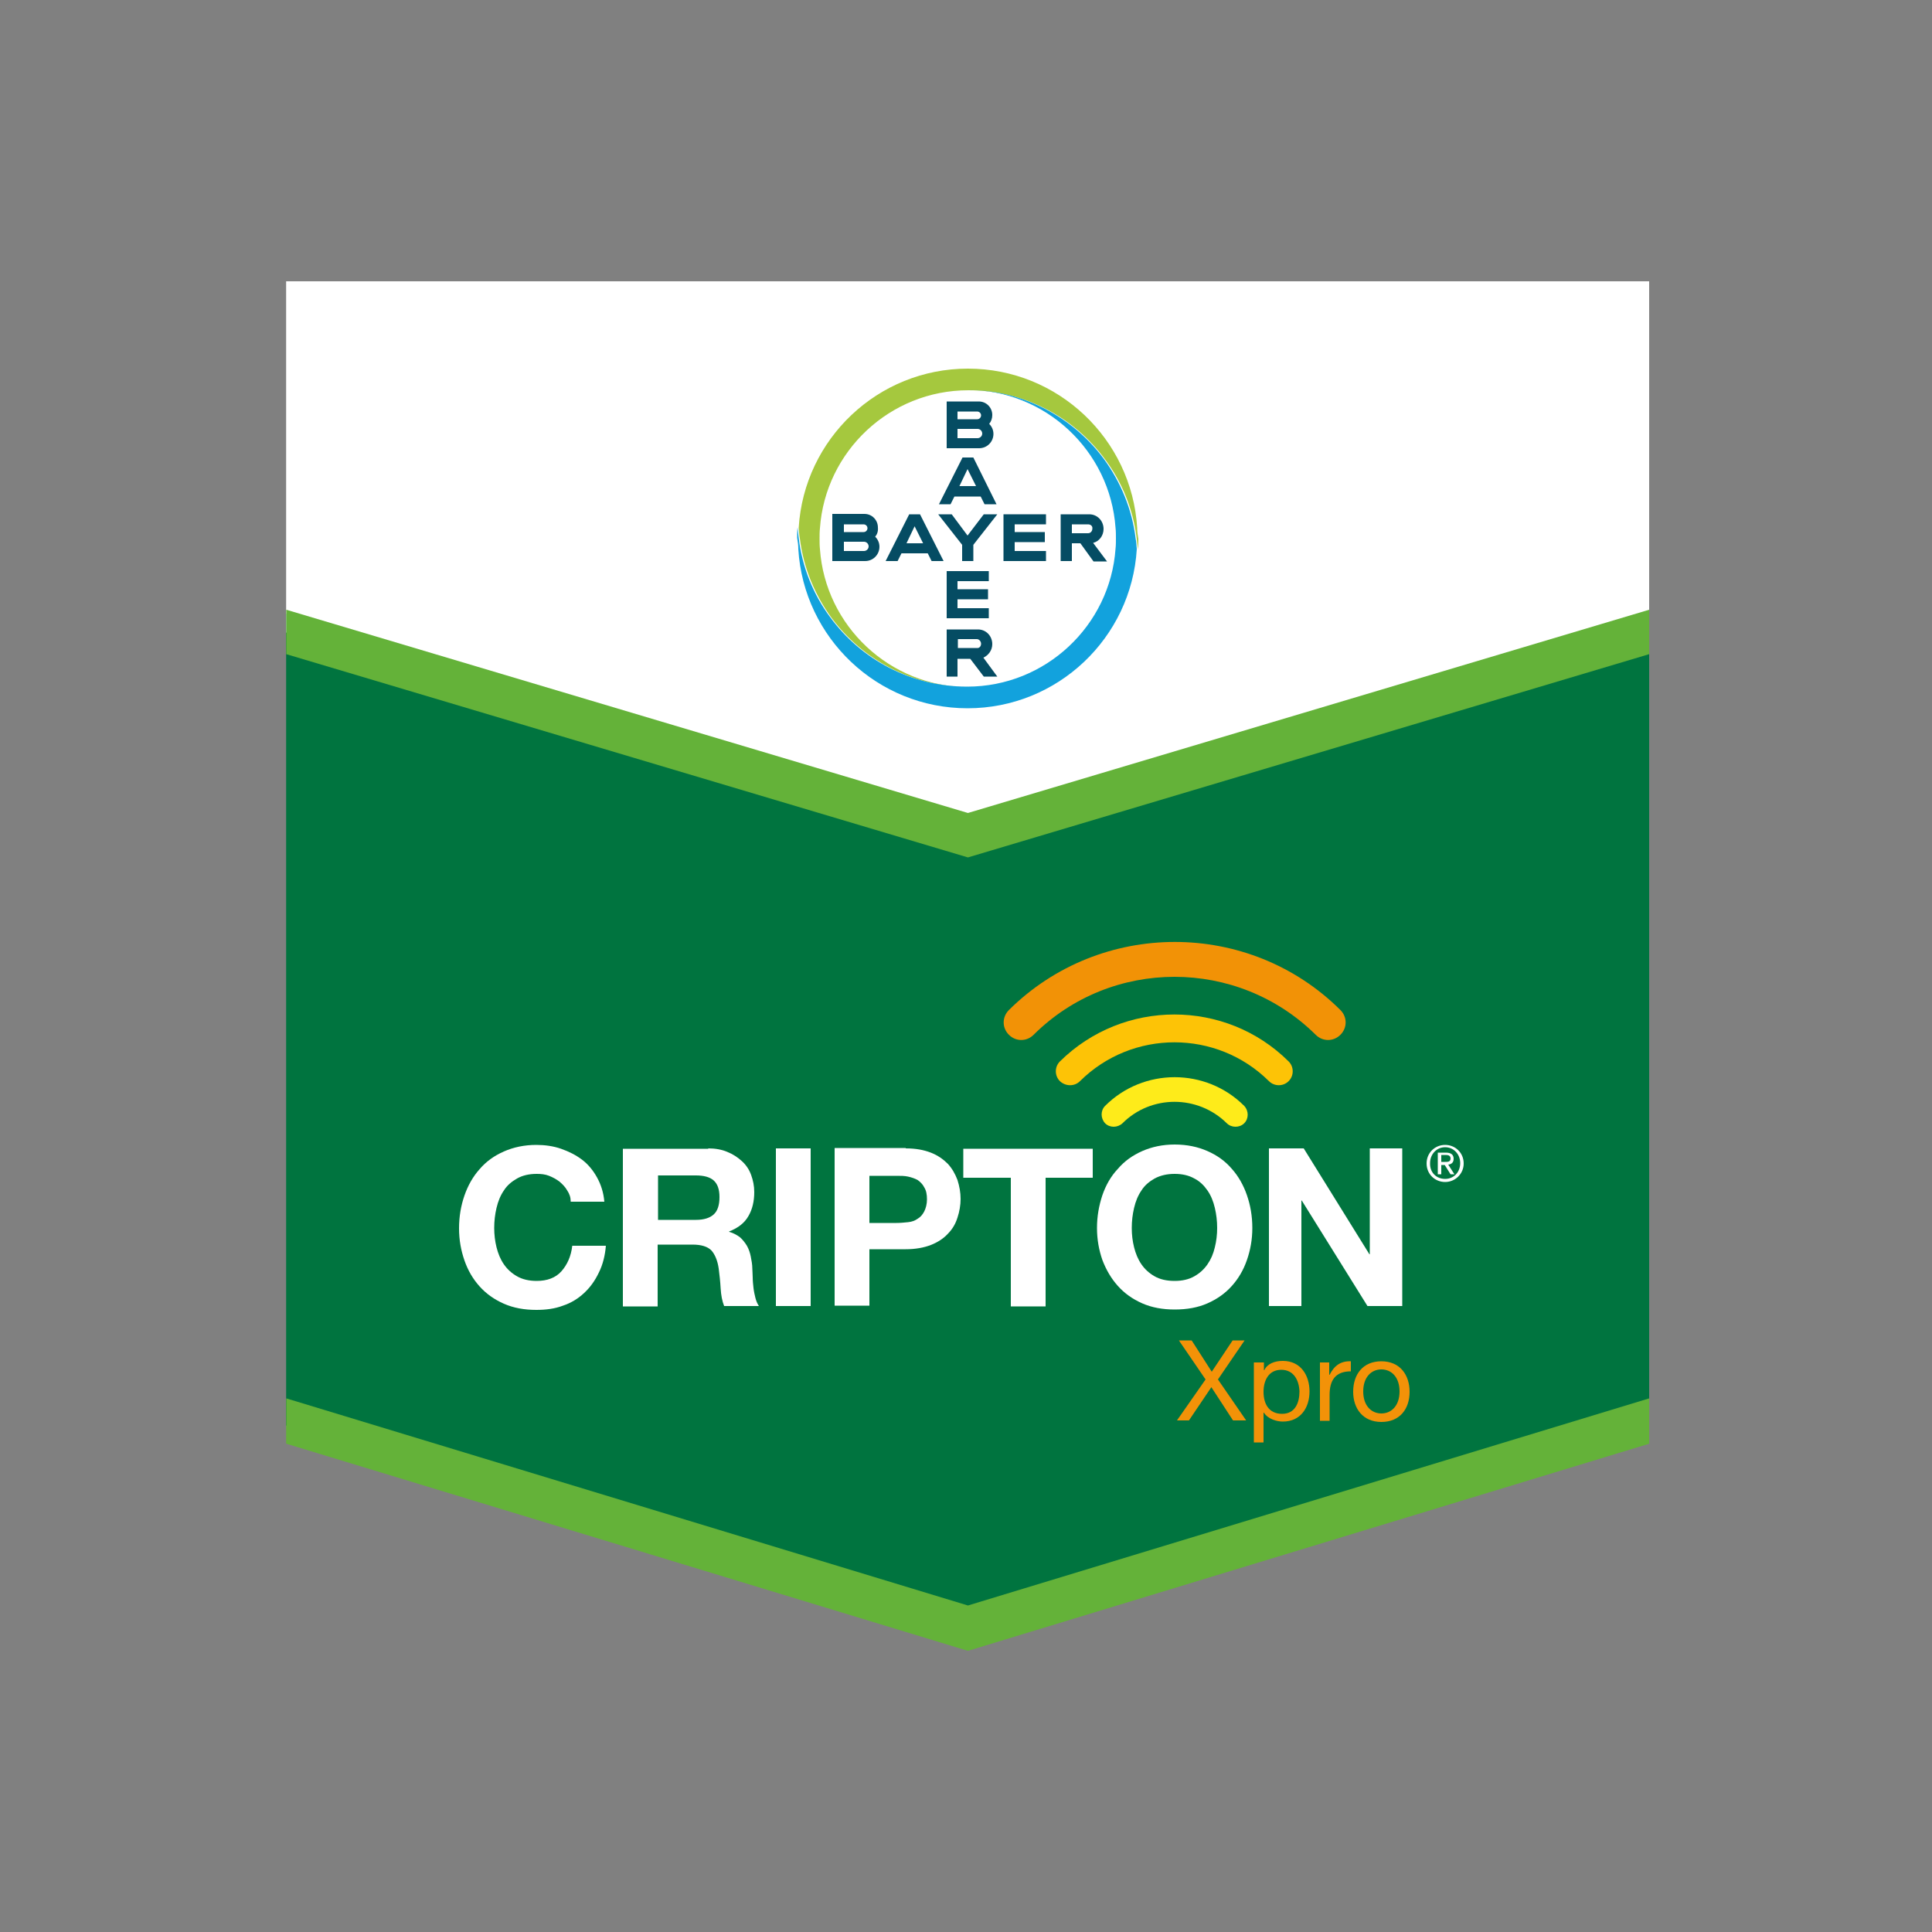 <?xml version="1.0" encoding="utf-8"?>
<!-- Generator: Adobe Illustrator 25.2.3, SVG Export Plug-In . SVG Version: 6.00 Build 0)  -->
<svg version="1.1" xmlns="http://www.w3.org/2000/svg" xmlns:xlink="http://www.w3.org/1999/xlink" x="0px" y="0px"
	 viewBox="0 0 500 500" style="enable-background:new 0 0 500 500;" xml:space="preserve">
<rect x="0" y="0" width="500" height="500" fill="#808080" stroke="none"/>
<style type="text/css">
	.st0{display:none;}
	.st1{display:inline;}
	.st2{fill:#274590;}
	.st3{fill:#B32D81;}
	.st4{fill:#FFE910;}
	.st5{fill:#FFFFFF;}
	.st6{fill:#FEEB1A;}
	.st7{fill:#FDC306;}
	.st8{fill:#F29206;}
	.st9{fill:#F39208;}
	.st10{fill:#00743F;}
	.st11{fill:#64B239;}
	.st12{fill:#054C63;}
	.st13{fill:#A5C83E;}
	.st14{fill:#12A2DD;}
</style>
<g id="Cripton" class="st0">
	<g class="st1">
		<rect x="62.2" y="236.4" class="st2" width="375.5" height="86.9"/>
		<path class="st3" d="M339.9,316.2l21.2-27c0,0,18,10.3,21.2,12.2c1.9-2.4,9.7-12.3,11.5-14.7c-3.1-1.8-21.2-12.2-21.2-12.2
			l17.1-21.3c0,0,18.1,10.5,21.1,12.3c2-2.5,16.3-20.4,20.2-25.2h-91.1V316.2z"/>
		<path class="st4" d="M412,270.9c0,0-18-10.5-21.2-12.3c-1.9,2.4-10.1,12.6-12,15c3.1,1.8,21.1,12.2,21.1,12.2l-16.5,21.1
			c0,0-18.1-10.4-21.2-12.2c-2,2.5-15.8,20.1-19.5,24.8H434v-75.9L412,270.9z"/>
		<path class="st5" d="M326.9,253.1c2.5,0,4.7,2.1,4.7,5c0,2.9-2.1,5-4.7,5c-2.6,0-4.7-2.2-4.7-5
			C322.2,255.2,324.4,253.1,326.9,253.1z M326.9,262.3c2.2,0,3.9-1.8,3.9-4.3c0-2.4-1.7-4.3-3.9-4.3c-2.2,0-3.9,1.9-3.9,4.3
			C323.1,260.5,324.7,262.3,326.9,262.3z M325.1,255.1h2.1c1.3,0,1.9,0.5,1.9,1.7c0,1.1-0.6,1.5-1.4,1.5l1.5,2.6h-0.9l-1.5-2.5h-0.9
			v2.5h-0.8V255.1z M325.9,257.7h0.9c0.8,0,1.5,0,1.5-0.9c0-0.8-0.6-0.9-1.2-0.9h-1.1V257.7z"/>
		<g>
			<path class="st5" d="M110.9,273.9c-0.5-3.8-4.1-6.7-8.3-6.7c-7.5,0-10.3,6.4-10.3,13c0,6.3,2.8,12.7,10.3,12.7
				c5.1,0,8-3.5,8.6-8.5h8.1c-0.8,9.5-7.4,15.5-16.7,15.5c-11.8,0-18.6-8.8-18.6-19.7c0-11.3,6.9-20,18.6-20
				c8.3,0,15.4,4.9,16.4,13.7H110.9z"/>
			<path class="st5" d="M123.4,261.2h20.5c6.8,0,11.1,4.7,11.1,10.5c0,4.4-1.8,7.8-6,9.5v0.1c4.1,1.1,5.3,5.1,5.5,8.9
				c0.2,2.4,0.1,6.8,1.6,9h-8.3c-1-2.4-0.9-6-1.3-9.1c-0.6-4-2.1-5.8-6.3-5.8h-8.4v14.8h-8.3V261.2z M131.8,278.3h9.2
				c3.7,0,5.7-1.6,5.7-5.4c0-3.7-2-5.3-5.7-5.3h-9.2V278.3z"/>
			<path class="st5" d="M160.2,261.2h8.4v38h-8.4V261.2z"/>
			<path class="st5" d="M174.3,261.2h17.1c9.5,0,13.2,6,13.2,12.2c0,6.2-3.7,12.2-13.2,12.2h-8.8v13.6h-8.3V261.2z M182.6,279h6.5
				c3.9,0,7.3-0.8,7.3-5.7c0-4.8-3.4-5.7-7.3-5.7h-6.5V279z"/>
			<path class="st5" d="M216.6,268.2h-11.4v-7h31.1v7h-11.3v30.9h-8.4V268.2z"/>
			<path class="st5" d="M256.1,260.3c11.8,0,18.7,8.7,18.7,20c0,11-6.9,19.7-18.7,19.7c-11.7,0-18.6-8.8-18.6-19.7
				C237.4,269,244.3,260.3,256.1,260.3z M256.1,293c7.5,0,10.3-6.4,10.3-12.7c0-6.6-2.8-13-10.3-13c-7.5,0-10.3,6.4-10.3,13
				C245.8,286.6,248.6,293,256.1,293z"/>
			<path class="st5" d="M278.9,261.2h8.3l15.9,25.5h0.1v-25.5h7.8v38h-8.4l-15.8-25.4h-0.1v25.4h-7.8V261.2z"/>
		</g>
	</g>
</g>
<g id="Cripton_Xpro" class="st0">
	<g class="st1">
		<g>
			<path class="st6" d="M317.3,221.6c12-11.9,31.4-11.9,43.4,0c2,2,5.2,2,7.2,0c2-2,2-5.2,0-7.2c-16-15.9-41.9-15.9-57.9,0
				c-2,2-2,5.2,0,7.2C312.1,223.6,315.3,223.6,317.3,221.6"/>
			<path class="st7" d="M299.7,204.1c21.7-21.6,57-21.6,78.7,0c2.3,2.3,6,2.3,8.2,0c2.3-2.3,2.3-5.9,0-8.2
				c-26.3-26.1-68.9-26.1-95.2,0c-2.3,2.3-2.3,5.9,0,8.2C293.7,206.4,297.4,206.4,299.7,204.1"/>
			<path class="st8" d="M280.4,184.9c32.4-32.2,85-32.2,117.4,0c2.8,2.8,7.5,2.8,10.3,0c2.9-2.8,2.9-7.4,0-10.2
				c-38-37.8-100-37.8-138,0c-2.9,2.8-2.9,7.4,0,10.2C272.9,187.7,277.5,187.7,280.4,184.9"/>
		</g>
		<g>
			<g>
				<path class="st9" d="M352,328.3l-11-16.2h5.4l8.4,13l8.7-13h5l-11.1,16.2l11.8,17.1h-5.4l-9-13.8l-9.3,13.8h-5L352,328.3z"/>
				<path class="st9" d="M372.2,321.3h4v3.3h0.1c1.3-2.7,4.4-3.8,7.7-3.8c7.5,0,11.2,5.9,11.2,12.7c0,6.8-3.7,12.6-11.1,12.6
					c-2.5,0-6.1-0.9-7.8-3.8h-0.1v12.5h-4V321.3z M383.4,324.3c-5.4,0-7.4,4.6-7.4,9.1c0,4.8,2.2,9.1,7.6,9.1c5.5,0,7.3-4.6,7.3-9.3
					C391,328.7,388.6,324.3,383.4,324.3z"/>
				<path class="st9" d="M399.7,321.3h3.8v5.1h0.1c1.9-3.9,4.6-5.8,8.9-5.7v4.2c-6.4,0-8.8,3.7-8.8,9.8v10.7h-4V321.3z"/>
				<path class="st9" d="M425.2,320.8c7.7,0,11.8,5.6,11.8,12.7c0,7.1-4.1,12.6-11.8,12.6c-7.7,0-11.8-5.6-11.8-12.6
					C413.4,326.3,417.5,320.8,425.2,320.8z M425.2,342.5c4.2,0,7.6-3.3,7.6-9.1c0-5.9-3.4-9.1-7.6-9.1c-4.2,0-7.6,3.3-7.6,9.1
					C417.6,339.3,421,342.5,425.2,342.5z"/>
			</g>
		</g>
		<g>
			<g>
				<path class="st5" d="M86.2,249.8c-0.9-1.4-1.9-2.6-3.2-3.6c-1.3-1-2.8-1.8-4.4-2.4c-1.6-0.6-3.3-0.9-5.1-0.9
					c-3.2,0-6,0.6-8.3,1.9c-2.3,1.3-4.1,3-5.5,5.1c-1.4,2.1-2.4,4.5-3.1,7.2c-0.6,2.7-1,5.5-1,8.4c0,2.8,0.3,5.4,1,8.1
					c0.6,2.6,1.7,5,3.1,7c1.4,2.1,3.2,3.8,5.5,5c2.3,1.2,5,1.9,8.3,1.9c4.4,0,7.9-1.4,10.4-4.1c2.5-2.7,4-6.2,4.5-10.7h14
					c-0.4,4.1-1.3,7.8-2.9,11.1c-1.5,3.3-3.6,6.1-6.1,8.5c-2.5,2.3-5.5,4.1-8.8,5.3c-3.4,1.2-7.1,1.8-11.1,1.8
					c-5,0-9.6-0.9-13.6-2.6c-4-1.7-7.4-4.2-10.2-7.2c-2.8-3.1-4.9-6.7-6.4-10.8c-1.5-4.1-2.2-8.6-2.2-13.4c0-4.9,0.7-9.5,2.2-13.7
					c1.5-4.2,3.6-7.9,6.4-11c2.8-3.1,6.1-5.6,10.2-7.4c4-1.8,8.5-2.7,13.6-2.7c3.6,0,7,0.5,10.3,1.6c3.2,1,6.1,2.6,8.6,4.6
					c2.5,2,4.7,4.5,6.3,7.4c1.7,2.9,2.7,6.3,3.1,10.1h-14C87.6,252.7,87,251.1,86.2,249.8z"/>
				<path class="st5" d="M144.9,232.2c2.9,0,5.6,0.5,8,1.4c2.4,0.9,4.4,2.3,6.1,3.9c1.7,1.7,3,3.6,3.9,5.8c0.9,2.2,1.3,4.5,1.3,7
					c0,3.9-0.8,7.2-2.4,10c-1.6,2.8-4.3,5-8,6.5v0.2c1.8,0.5,3.3,1.2,4.4,2.3c1.2,1,2.1,2.2,2.8,3.6c0.7,1.4,1.3,2.9,1.6,4.6
					c0.3,1.7,0.6,3.3,0.7,5c0.1,1,0.1,2.3,0.2,3.7c0.1,1.4,0.2,2.9,0.3,4.3c0.2,1.5,0.4,2.9,0.7,4.2c0.3,1.3,0.8,2.4,1.5,3.4h-14.4
					c-0.8-2.1-1.3-4.6-1.5-7.5c-0.2-2.9-0.5-5.6-0.8-8.3c-0.5-3.4-1.5-5.9-3.1-7.5c-1.6-1.6-4.2-2.4-7.8-2.4h-14.5v25.7h-14.4v-65.7
					H144.9z M139.7,261.9c3.3,0,5.8-0.7,7.5-2.2c1.7-1.5,2.5-3.9,2.5-7.2c0-3.2-0.8-5.5-2.5-6.9c-1.7-1.4-4.1-2.2-7.5-2.2h-15.8
					v18.5H139.7z"/>
				<path class="st5" d="M187.6,232.2v65.7h-14.4v-65.7H187.6z"/>
				<path class="st5" d="M227.2,232.2c4.1,0,7.6,0.6,10.5,1.8c2.9,1.2,5.2,2.8,7,4.7c1.8,2,3.1,4.2,4,6.7c0.8,2.5,1.2,5.1,1.2,7.8
					c0,2.6-0.4,5.2-1.2,7.8c-0.8,2.6-2.1,4.8-4,6.8c-1.8,2-4.2,3.5-7,4.7c-2.9,1.2-6.4,1.8-10.5,1.8H212v23.6h-14.4v-65.7H227.2z
					 M223.2,263.1c1.7,0,3.3-0.1,4.8-0.4c1.5-0.2,2.9-0.7,4-1.4c1.2-0.7,2.1-1.7,2.8-3c0.7-1.3,1.1-3,1.1-5.1c0-2.1-0.4-3.8-1.1-5.1
					c-0.7-1.3-1.6-2.3-2.8-3c-1.2-0.7-2.5-1.2-4-1.4c-1.5-0.2-3.1-0.4-4.8-0.4H212v19.7H223.2z"/>
				<path class="st5" d="M251,244.4v-12.1h53.8v12.1h-19.7v53.6h-14.4v-53.6H251z"/>
				<path class="st5" d="M308.9,251.7c1.5-4.2,3.6-7.9,6.4-11c2.8-3.1,6.1-5.6,10.2-7.4c4-1.8,8.6-2.7,13.6-2.7
					c5.1,0,9.6,0.9,13.6,2.7c4,1.8,7.4,4.2,10.1,7.4c2.8,3.1,4.9,6.8,6.4,11c1.5,4.2,2.2,8.8,2.2,13.7c0,4.8-0.7,9.2-2.2,13.4
					c-1.5,4.1-3.6,7.7-6.4,10.8c-2.8,3.1-6.1,5.5-10.1,7.2c-4,1.7-8.5,2.6-13.6,2.6c-5,0-9.6-0.9-13.6-2.6c-4-1.7-7.4-4.2-10.2-7.2
					c-2.8-3.1-4.9-6.7-6.4-10.8c-1.5-4.1-2.2-8.6-2.2-13.4C306.7,260.4,307.5,255.9,308.9,251.7z M322.2,273.4c0.6,2.6,1.7,5,3.1,7
					c1.4,2.1,3.3,3.8,5.5,5c2.3,1.2,5,1.9,8.3,1.9c3.2,0,6-0.6,8.3-1.9c2.3-1.3,4.1-2.9,5.5-5c1.4-2.1,2.5-4.4,3.1-7
					c0.6-2.6,1-5.3,1-8.1c0-2.9-0.3-5.7-1-8.4c-0.6-2.7-1.7-5.1-3.1-7.2c-1.4-2.1-3.2-3.8-5.5-5.1c-2.3-1.3-5-1.9-8.3-1.9
					c-3.2,0-6,0.6-8.3,1.9c-2.3,1.3-4.1,3-5.5,5.1c-1.4,2.1-2.4,4.5-3.1,7.2c-0.6,2.7-1,5.5-1,8.4
					C321.2,268.1,321.5,270.8,322.2,273.4z"/>
				<path class="st5" d="M392.8,232.2l27.4,44.1h0.2v-44.1h13.5v65.7h-14.4l-27.3-44H392v44h-13.5v-65.7H392.8z"/>
			</g>
			<path class="st5" d="M451.7,230.7c4.2,0,7.7,3.3,7.7,7.7c0,4.4-3.5,7.7-7.7,7.7c-4.2,0-7.8-3.3-7.8-7.7
				C443.9,234,447.5,230.7,451.7,230.7z M451.7,244.9c3.6,0,6.3-2.8,6.3-6.6c0-3.7-2.7-6.5-6.3-6.5c-3.6,0-6.4,2.9-6.4,6.5
				C445.3,242.1,448.1,244.9,451.7,244.9z M448.7,233.9h3.4c2.1,0,3.2,0.8,3.2,2.6c0,1.6-1,2.3-2.3,2.4l2.6,4h-1.6l-2.4-3.9h-1.5
				v3.9h-1.4V233.9z M450.1,237.9h1.4c1.2,0,2.4-0.1,2.4-1.4c0-1.2-1.1-1.4-2-1.4h-1.8V237.9z"/>
		</g>
	</g>
</g>
<g id="Cripton_Corbatin">
	<g>
		<polygon id="fond_area_38_" class="st10" points="74.1,158.8 74.1,368.9 250.5,421.9 426.8,368.9 426.8,158.8 250.5,210.7 		"/>
		<polygon id="white_area_38_" class="st5" points="250.5,215.8 74.1,163.7 74.1,72.8 426.8,72.8 426.8,163.7 		"/>
		<polygon id="BayerArrow_2_75_" class="st11" points="74.1,361.9 250.5,415.5 426.8,361.9 426.8,373.6 250.5,427.2 74.1,373.6 		
			"/>
		<polygon id="BayerArrow_1_75_" class="st11" points="74.1,157.8 250.5,210.4 426.8,157.8 426.8,169.3 250.5,221.9 74.1,169.3 		
			"/>
		<rect x="123.4" y="263.8" class="st2" width="254.1" height="58.8"/>
		<path class="st3" d="M311.3,317.7l14.3-18.2c0,0,12.2,7,14.3,8.3c1.3-1.6,6.5-8.3,7.8-9.9c-2.1-1.2-14.3-8.3-14.3-8.3l11.6-14.4
			c0,0,12.2,7.1,14.3,8.3c1.4-1.7,11-13.8,13.7-17.1h-61.7V317.7z"/>
		<path class="st4" d="M360.1,287.1c0,0-12.2-7.1-14.3-8.3c-1.3,1.6-6.8,8.5-8.1,10.1c2.1,1.2,14.3,8.2,14.3,8.2l-11.2,14.3
			c0,0-12.2-7-14.3-8.3c-1.4,1.7-10.7,13.6-13.2,16.8h61.7v-51.4L360.1,287.1z"/>
		<path class="st5" d="M302.5,275c1.7,0,3.2,1.4,3.2,3.4c0,1.9-1.5,3.4-3.2,3.4c-1.7,0-3.2-1.5-3.2-3.4
			C299.3,276.4,300.8,275,302.5,275z M302.5,281.3c1.5,0,2.6-1.2,2.6-2.9c0-1.6-1.1-2.9-2.6-2.9c-1.5,0-2.6,1.3-2.6,2.9
			C299.9,280,301,281.3,302.5,281.3z M301.3,276.4h1.4c0.9,0,1.3,0.4,1.3,1.1c0,0.7-0.4,1-1,1l1,1.8h-0.6l-1-1.7h-0.6v1.7h-0.6
			V276.4z M301.8,278.2h0.6c0.5,0,1,0,1-0.6c0-0.5-0.4-0.6-0.8-0.6h-0.8V278.2z"/>
		<g>
			<path class="st5" d="M156.3,289.1c-0.4-2.6-2.8-4.5-5.6-4.5c-5.1,0-7,4.3-7,8.8c0,4.3,1.9,8.6,7,8.6c3.4,0,5.4-2.4,5.8-5.8h5.5
				c-0.6,6.4-5,10.5-11.3,10.5c-8,0-12.6-5.9-12.6-13.4c0-7.6,4.7-13.6,12.6-13.6c5.6,0,10.4,3.3,11.1,9.3H156.3z"/>
			<path class="st5" d="M164.8,280.5h13.9c4.6,0,7.5,3.2,7.5,7.1c0,3-1.2,5.3-4.1,6.4v0.1c2.8,0.7,3.6,3.4,3.7,6
				c0.1,1.6,0.1,4.6,1.1,6.1h-5.6c-0.7-1.6-0.6-4.1-0.9-6.1c-0.4-2.7-1.4-3.9-4.3-3.9h-5.7v10h-5.6V280.5z M170.4,292.1h6.2
				c2.5,0,3.9-1.1,3.9-3.7c0-2.5-1.4-3.6-3.9-3.6h-6.2V292.1z"/>
			<path class="st5" d="M189.7,280.5h5.7v25.7h-5.7V280.5z"/>
			<path class="st5" d="M199.2,280.5h11.6c6.4,0,8.9,4.1,8.9,8.2c0,4.2-2.5,8.2-8.9,8.2h-5.9v9.2h-5.6V280.5z M204.9,292.6h4.4
				c2.6,0,5-0.6,5-3.8c0-3.3-2.3-3.8-5-3.8h-4.4V292.6z"/>
			<path class="st5" d="M227.8,285.2h-7.7v-4.7h21v4.7h-7.7v20.9h-5.7V285.2z"/>
			<path class="st5" d="M254.5,279.9c8,0,12.6,5.9,12.6,13.6c0,7.4-4.7,13.4-12.6,13.4c-7.9,0-12.6-5.9-12.6-13.4
				C241.9,285.8,246.6,279.9,254.5,279.9z M254.5,302c5.1,0,7-4.3,7-8.6c0-4.5-1.9-8.8-7-8.8c-5.1,0-7,4.3-7,8.8
				C247.6,297.7,249.5,302,254.5,302z"/>
			<path class="st5" d="M270,280.5h5.6l10.7,17.2h0.1v-17.2h5.3v25.7H286L275.3,289h-0.1v17.2H270V280.5z"/>
		</g>
		<g>
			<g>
				<path class="st12" d="M247.8,108.5h5.1c0.6,0,1-0.5,1-1c0-0.6-0.5-1-1-1h-5.1V108.5z M247.8,113.4h5.2c0.6,0,1.2-0.5,1.2-1.2
					c0-0.6-0.5-1.2-1.2-1.2h-5.2V113.4z M256,109.7c0.7,0.7,1.1,1.6,1.1,2.6c0,2-1.6,3.7-3.7,3.7H245v-12.1l8.3,0
					c2,0,3.5,1.6,3.5,3.5C256.8,108.3,256.5,109.1,256,109.7z"/>
				<path class="st12" d="M257.9,130.5h-3.1l-1-2H247l-1,2H243l6.1-12.1h2.8L257.9,130.5z M250.4,121.4l-2.1,4.4h4.3L250.4,121.4z"
					/>
				<polygon class="st12" points="254.6,133.1 258.1,133.1 251.9,141 251.9,145.2 249,145.2 249,141 242.8,133.1 246.3,133.1 
					250.4,138.6 				"/>
				<polygon class="st12" points="270.7,133.1 270.7,135.7 262.6,135.7 262.6,137.7 270.4,137.7 270.4,140.3 262.6,140.3 
					262.6,142.6 270.7,142.6 270.7,145.2 259.7,145.2 259.7,133.1 				"/>
				<path class="st12" d="M279.6,140.6h-2.2v4.6h-2.9v-12.1h7.4c2.1,0,3.7,1.7,3.7,3.8c0,1.7-1.1,3.2-2.7,3.6l3.6,4.8h-3.5
					L279.6,140.6z M281.6,135.7h-4.2v2.3h4.2c0.6,0,1.1-0.5,1.1-1.2C282.8,136.2,282.3,135.7,281.6,135.7z"/>
				<path class="st12" d="M244.2,145.2h-3.1l-1-2h-6.8l-1,2h-3.1l6.1-12.1h2.8L244.2,145.2z M236.7,136.2l-2.1,4.4h4.3L236.7,136.2z
					"/>
				<path class="st12" d="M218.4,137.7h5.1c0.6,0,1-0.5,1-1c0-0.6-0.5-1-1-1l-5.1,0V137.7z M218.4,142.6h5.2c0.6,0,1.2-0.5,1.2-1.2
					c0-0.6-0.5-1.2-1.2-1.2h-5.2V142.6z M226.5,138.9c0.7,0.7,1.1,1.6,1.1,2.6c0,2-1.6,3.7-3.7,3.7h-8.5v-12.2h8.3
					c2,0,3.5,1.6,3.5,3.5C227.3,137.5,227,138.3,226.5,138.9z"/>
				<polygon class="st12" points="255.9,147.8 255.9,150.4 247.8,150.4 247.8,152.5 255.7,152.5 255.7,155.1 247.8,155.1 
					247.8,157.4 255.9,157.4 255.9,160 245,160 245,147.8 				"/>
				<path class="st12" d="M253.9,166.6c0-0.6-0.5-1.2-1.1-1.2h-4.9v2.3h4.9C253.4,167.8,253.9,167.3,253.9,166.6z M245,175v-12.1
					h8.1c2.1,0,3.7,1.7,3.7,3.8c0,1.6-1,2.9-2.3,3.5l3.6,4.9h-3.5l-3.5-4.6h-3.3v4.6H245z"/>
			</g>
			<path class="st13" d="M294.3,136.6c-1.4-23-20.5-41.2-43.8-41.2c-23.3,0-42.4,18.2-43.8,41.2c0.1,0.9,0.1,1.8,0.3,2.7
				c0.9,7.6,3.9,14.7,8.2,20.6c8,10.8,20.9,17.9,35.4,17.9c-20.3,0-37-15.8-38.4-35.7c-0.1-0.9-0.1-1.8-0.1-2.7s0-1.8,0.1-2.7
				c1.4-19.9,18.1-35.7,38.4-35.7c14.5,0,27.4,7,35.4,17.9c4.4,5.9,7.3,13,8.2,20.6c0.1,0.9,0.2,1.8,0.3,2.7
				c0.1-0.9,0.1-1.8,0.1-2.7C294.4,138.4,294.3,137.5,294.3,136.6"/>
			<path class="st14" d="M206.6,142.1c1.4,23,20.5,41.2,43.8,41.2c23.3,0,42.4-18.2,43.8-41.2c-0.1-0.9-0.1-1.8-0.3-2.7
				c-0.9-7.6-3.9-14.7-8.2-20.6c-8-10.8-20.9-17.9-35.4-17.9c20.3,0,37,15.8,38.4,35.7c0.1,0.9,0.1,1.8,0.1,2.7c0,0.9,0,1.8-0.1,2.7
				c-1.4,19.9-18.1,35.7-38.4,35.7c-14.5,0-27.4-7-35.4-17.9c-4.4-5.9-7.3-13-8.2-20.6c-0.1-0.9-0.2-1.8-0.3-2.7
				c-0.1,0.9-0.1,1.8-0.1,2.7C206.5,140.3,206.6,141.2,206.6,142.1"/>
		</g>
	</g>
</g>
<g id="Cripton_Xpro_Corbatin">
	<polygon id="fond_area_1_" class="st10" points="74.1,158.8 74.1,368.9 250.5,421.9 426.8,368.9 426.8,158.8 250.5,210.7 	"/>
	<polygon id="white_area_1_" class="st5" points="250.5,215.8 74.1,163.7 74.1,72.8 426.8,72.8 426.8,163.7 	"/>
	<polygon id="BayerArrow_1_1_" class="st11" points="74.1,157.8 250.5,210.4 426.8,157.8 426.8,169.3 250.5,221.9 74.1,169.3 	"/>
	<g>
		<g>
			<path class="st12" d="M247.8,108.5h5.1c0.6,0,1-0.5,1-1c0-0.6-0.5-1-1-1h-5.1V108.5z M247.8,113.4h5.2c0.6,0,1.2-0.5,1.2-1.2
				c0-0.6-0.5-1.2-1.2-1.2h-5.2V113.4z M256,109.7c0.7,0.7,1.1,1.6,1.1,2.6c0,2-1.6,3.7-3.7,3.7H245v-12.1l8.3,0
				c2,0,3.5,1.6,3.5,3.5C256.8,108.3,256.5,109.1,256,109.7z"/>
			<path class="st12" d="M257.9,130.5h-3.1l-1-2H247l-1,2H243l6.1-12.1h2.8L257.9,130.5z M250.4,121.4l-2.1,4.4h4.3L250.4,121.4z"/>
			<polygon class="st12" points="254.6,133.1 258.1,133.1 251.9,141 251.9,145.2 249,145.2 249,141 242.8,133.1 246.3,133.1 
				250.4,138.6 			"/>
			<polygon class="st12" points="270.7,133.1 270.7,135.7 262.6,135.7 262.6,137.7 270.4,137.7 270.4,140.3 262.6,140.3 
				262.6,142.6 270.7,142.6 270.7,145.2 259.7,145.2 259.7,133.1 			"/>
			<path class="st12" d="M279.6,140.6h-2.2v4.6h-2.9v-12.1h7.4c2.1,0,3.7,1.7,3.7,3.8c0,1.7-1.1,3.2-2.7,3.6l3.6,4.8h-3.5
				L279.6,140.6z M281.6,135.7h-4.2v2.3h4.2c0.6,0,1.1-0.5,1.1-1.2C282.8,136.2,282.3,135.7,281.6,135.7z"/>
			<path class="st12" d="M244.2,145.2h-3.1l-1-2h-6.8l-1,2h-3.1l6.1-12.1h2.8L244.2,145.2z M236.7,136.2l-2.1,4.4h4.3L236.7,136.2z"
				/>
			<path class="st12" d="M218.4,137.7h5.1c0.6,0,1-0.5,1-1c0-0.6-0.5-1-1-1l-5.1,0V137.7z M218.4,142.6h5.2c0.6,0,1.2-0.5,1.2-1.2
				c0-0.6-0.5-1.2-1.2-1.2h-5.2V142.6z M226.5,138.9c0.7,0.7,1.1,1.6,1.1,2.6c0,2-1.6,3.7-3.7,3.7h-8.5v-12.2h8.3
				c2,0,3.5,1.6,3.5,3.5C227.3,137.5,227,138.3,226.5,138.9z"/>
			<polygon class="st12" points="255.9,147.8 255.9,150.4 247.8,150.4 247.8,152.5 255.7,152.5 255.7,155.1 247.8,155.1 
				247.8,157.4 255.9,157.4 255.9,160 245,160 245,147.8 			"/>
			<path class="st12" d="M253.9,166.6c0-0.6-0.5-1.2-1.1-1.2h-4.9v2.3h4.9C253.4,167.8,253.9,167.3,253.9,166.6z M245,175v-12.1h8.1
				c2.1,0,3.7,1.7,3.7,3.8c0,1.6-1,2.9-2.3,3.5l3.6,4.9h-3.5l-3.5-4.6h-3.3v4.6H245z"/>
		</g>
		<path class="st13" d="M294.3,136.6c-1.4-23-20.5-41.2-43.8-41.2c-23.3,0-42.4,18.2-43.8,41.2c0.1,0.9,0.1,1.8,0.3,2.7
			c0.9,7.6,3.9,14.7,8.2,20.6c8,10.8,20.9,17.9,35.4,17.9c-20.3,0-37-15.8-38.4-35.7c-0.1-0.9-0.1-1.8-0.1-2.7s0-1.8,0.1-2.7
			c1.4-19.9,18.1-35.7,38.4-35.7c14.5,0,27.4,7,35.4,17.9c4.4,5.9,7.3,13,8.2,20.6c0.1,0.9,0.2,1.8,0.3,2.7c0.1-0.9,0.1-1.8,0.1-2.7
			C294.4,138.4,294.3,137.5,294.3,136.6"/>
		<path class="st14" d="M206.6,142.1c1.4,23,20.5,41.2,43.8,41.2c23.3,0,42.4-18.2,43.8-41.2c-0.1-0.9-0.1-1.8-0.3-2.7
			c-0.9-7.6-3.9-14.7-8.2-20.6c-8-10.8-20.9-17.9-35.4-17.9c20.3,0,37,15.8,38.4,35.7c0.1,0.9,0.1,1.8,0.1,2.7c0,0.9,0,1.8-0.1,2.7
			c-1.4,19.9-18.1,35.7-38.4,35.7c-14.5,0-27.4-7-35.4-17.9c-4.4-5.9-7.3-13-8.2-20.6c-0.1-0.9-0.2-1.8-0.3-2.7
			c-0.1,0.9-0.1,1.8-0.1,2.7C206.5,140.3,206.6,141.2,206.6,142.1"/>
	</g>
	<g>
		<g>
			<path class="st6" d="M290.5,290.7c7.4-7.4,19.5-7.4,27,0c1.2,1.2,3.3,1.2,4.5,0c1.2-1.2,1.2-3.2,0-4.5c-9.9-9.9-26.1-9.9-36,0
				c-1.2,1.2-1.2,3.2,0,4.5C287.2,291.9,289.2,291.9,290.5,290.7"/>
			<path class="st7" d="M279.5,279.8c13.5-13.4,35.4-13.4,48.9,0c1.4,1.4,3.7,1.4,5.1,0c1.4-1.4,1.4-3.7,0-5.1
				c-16.3-16.2-42.8-16.2-59.2,0c-1.4,1.4-1.4,3.7,0,5.1C275.8,281.2,278.1,281.2,279.5,279.8"/>
			<path class="st8" d="M267.5,267.8c20.1-20,52.8-20,73,0c1.8,1.8,4.6,1.8,6.4,0c1.8-1.8,1.8-4.6,0-6.4
				c-23.6-23.5-62.1-23.5-85.8,0c-1.8,1.8-1.8,4.6,0,6.4C262.9,269.6,265.7,269.6,267.5,267.8"/>
		</g>
		<g>
			<g>
				<path class="st9" d="M312,357l-6.9-10.1h3.3l5.2,8.1l5.4-8.1h3.1l-6.9,10.1l7.3,10.6h-3.4l-5.6-8.6l-5.8,8.6h-3.1L312,357z"/>
				<path class="st9" d="M324.6,352.6h2.5v2h0.1c0.8-1.7,2.7-2.4,4.8-2.4c4.6,0,6.9,3.7,6.9,7.9c0,4.2-2.3,7.8-6.9,7.8
					c-1.5,0-3.8-0.6-4.9-2.3h-0.1v7.7h-2.5V352.6z M331.6,354.5c-3.3,0-4.6,2.8-4.6,5.7c0,3,1.3,5.7,4.8,5.7c3.4,0,4.5-2.9,4.5-5.8
					C336.2,357.2,334.8,354.5,331.6,354.5z"/>
				<path class="st9" d="M341.7,352.6h2.3v3.2h0.1c1.2-2.4,2.9-3.6,5.5-3.5v2.6c-4,0-5.5,2.3-5.5,6.1v6.7h-2.5V352.6z"/>
				<path class="st9" d="M357.5,352.3c4.8,0,7.3,3.5,7.3,7.9c0,4.4-2.5,7.8-7.3,7.8c-4.8,0-7.3-3.5-7.3-7.8
					C350.2,355.7,352.7,352.3,357.5,352.3z M357.5,365.8c2.6,0,4.7-2,4.7-5.7c0-3.7-2.1-5.7-4.7-5.7c-2.6,0-4.7,2-4.7,5.7
					C352.8,363.8,354.9,365.8,357.5,365.8z"/>
			</g>
		</g>
		<g>
			<g>
				<path class="st5" d="M146.8,308.1c-0.5-0.9-1.2-1.6-2-2.3c-0.8-0.6-1.7-1.1-2.7-1.5c-1-0.4-2.1-0.5-3.2-0.5
					c-2,0-3.7,0.4-5.1,1.2c-1.4,0.8-2.6,1.8-3.4,3.1c-0.9,1.3-1.5,2.8-1.9,4.5c-0.4,1.7-0.6,3.4-0.6,5.2c0,1.7,0.2,3.4,0.6,5
					c0.4,1.6,1,3.1,1.9,4.4c0.9,1.3,2,2.3,3.4,3.1c1.4,0.8,3.1,1.2,5.1,1.2c2.7,0,4.9-0.8,6.4-2.5c1.5-1.7,2.5-3.9,2.8-6.6h8.7
					c-0.2,2.5-0.8,4.9-1.8,6.9c-1,2.1-2.2,3.8-3.8,5.3c-1.6,1.5-3.4,2.6-5.5,3.3c-2.1,0.8-4.4,1.1-6.9,1.1c-3.1,0-5.9-0.5-8.4-1.6
					c-2.5-1.1-4.6-2.6-6.3-4.5c-1.7-1.9-3-4.1-3.9-6.7c-0.9-2.6-1.4-5.3-1.4-8.3c0-3.1,0.5-5.9,1.4-8.5c0.9-2.6,2.2-4.9,3.9-6.8
					c1.7-2,3.8-3.5,6.3-4.6c2.5-1.1,5.3-1.7,8.4-1.7c2.2,0,4.4,0.3,6.4,1c2,0.7,3.8,1.6,5.4,2.8c1.6,1.2,2.9,2.8,3.9,4.6
					c1,1.8,1.7,3.9,1.9,6.3h-8.7C147.7,309.9,147.4,309,146.8,308.1z"/>
				<path class="st5" d="M183.3,297.2c1.8,0,3.5,0.3,4.9,0.9c1.5,0.6,2.7,1.4,3.8,2.4c1.1,1,1.9,2.2,2.4,3.6
					c0.5,1.4,0.8,2.8,0.8,4.4c0,2.4-0.5,4.5-1.5,6.2c-1,1.8-2.7,3.1-5,4v0.1c1.1,0.3,2,0.8,2.8,1.4c0.7,0.6,1.3,1.4,1.8,2.2
					c0.5,0.9,0.8,1.8,1,2.8c0.2,1,0.4,2.1,0.4,3.1c0,0.6,0.1,1.4,0.1,2.3c0,0.9,0.1,1.8,0.2,2.7c0.1,0.9,0.3,1.8,0.5,2.6
					c0.2,0.8,0.5,1.5,0.9,2.1h-9c-0.5-1.3-0.8-2.8-0.9-4.6c-0.1-1.8-0.3-3.5-0.5-5.1c-0.3-2.1-1-3.7-1.9-4.7c-1-1-2.6-1.5-4.9-1.5
					h-9v16h-9v-40.8H183.3z M180.1,315.7c2.1,0,3.6-0.5,4.6-1.4c1-0.9,1.5-2.4,1.5-4.5c0-2-0.5-3.4-1.5-4.3c-1-0.9-2.6-1.3-4.6-1.3
					h-9.8v11.5H180.1z"/>
				<path class="st5" d="M209.8,297.2v40.8h-9v-40.8H209.8z"/>
				<path class="st5" d="M234.4,297.2c2.6,0,4.7,0.4,6.5,1.1c1.8,0.7,3.2,1.7,4.4,2.9c1.1,1.2,1.9,2.6,2.5,4.2
					c0.5,1.6,0.8,3.2,0.8,4.9c0,1.6-0.3,3.3-0.8,4.8c-0.5,1.6-1.3,3-2.5,4.2c-1.1,1.2-2.6,2.2-4.4,2.9c-1.8,0.7-4,1.1-6.5,1.1H225
					v14.6h-9v-40.8H234.4z M232,316.5c1,0,2-0.1,3-0.2c1-0.1,1.8-0.4,2.5-0.9c0.7-0.4,1.3-1.1,1.7-1.9c0.4-0.8,0.7-1.9,0.7-3.1
					c0-1.3-0.2-2.3-0.7-3.1c-0.4-0.8-1-1.4-1.7-1.9c-0.7-0.4-1.6-0.7-2.5-0.9c-0.9-0.2-1.9-0.2-3-0.2h-7v12.2H232z"/>
				<path class="st5" d="M249.3,304.8v-7.5h33.5v7.5h-12.2v33.3h-9v-33.3H249.3z"/>
				<path class="st5" d="M285.3,309.3c0.9-2.6,2.2-4.9,4-6.8c1.7-2,3.8-3.5,6.3-4.6c2.5-1.1,5.3-1.7,8.4-1.7c3.2,0,6,0.6,8.5,1.7
					c2.5,1.1,4.6,2.6,6.3,4.6c1.7,1.9,3,4.2,3.9,6.8c0.9,2.6,1.4,5.4,1.4,8.5c0,3-0.5,5.7-1.4,8.3c-0.9,2.6-2.2,4.8-3.9,6.7
					c-1.7,1.9-3.8,3.4-6.3,4.5c-2.5,1.1-5.3,1.6-8.5,1.6c-3.1,0-5.9-0.5-8.4-1.6c-2.5-1.1-4.6-2.6-6.3-4.5c-1.7-1.9-3-4.1-4-6.7
					c-0.9-2.6-1.4-5.3-1.4-8.3C283.9,314.8,284.4,312,285.3,309.3z M293.5,322.8c0.4,1.6,1,3.1,1.9,4.4c0.9,1.3,2,2.3,3.4,3.1
					c1.4,0.8,3.1,1.2,5.2,1.2c2,0,3.7-0.4,5.1-1.2c1.4-0.8,2.5-1.8,3.4-3.1c0.9-1.3,1.5-2.7,1.9-4.4c0.4-1.6,0.6-3.3,0.6-5
					c0-1.8-0.2-3.5-0.6-5.2c-0.4-1.7-1-3.2-1.9-4.5c-0.9-1.3-2-2.4-3.4-3.1c-1.4-0.8-3.1-1.2-5.1-1.2c-2,0-3.7,0.4-5.2,1.2
					c-1.4,0.8-2.6,1.8-3.4,3.1c-0.9,1.3-1.5,2.8-1.9,4.5c-0.4,1.7-0.6,3.4-0.6,5.2C292.9,319.6,293.1,321.2,293.5,322.8z"/>
				<path class="st5" d="M337.4,297.2l17,27.4h0.1v-27.4h8.4v40.8h-9l-17-27.3h-0.1v27.3h-8.4v-40.8H337.4z"/>
			</g>
			<path class="st5" d="M374,296.3c2.6,0,4.8,2,4.8,4.8c0,2.7-2.2,4.8-4.8,4.8c-2.6,0-4.8-2-4.8-4.8
				C369.2,298.3,371.4,296.3,374,296.3z M374,305.1c2.2,0,3.9-1.7,3.9-4.1c0-2.3-1.7-4.1-3.9-4.1c-2.2,0-3.9,1.8-3.9,4.1
				C370,303.4,371.7,305.1,374,305.1z M372.1,298.3h2.1c1.3,0,2,0.5,2,1.6c0,1-0.6,1.4-1.4,1.5l1.6,2.5h-1l-1.5-2.4H373v2.4h-0.9
				V298.3z M373,300.7h0.9c0.8,0,1.5,0,1.5-0.9c0-0.8-0.7-0.9-1.3-0.9H373V300.7z"/>
		</g>
	</g>
	<polygon id="BayerArrow_2_1_" class="st11" points="74.1,361.9 250.5,415.5 426.8,361.9 426.8,373.6 250.5,427.2 74.1,373.6 	"/>
</g>
</svg>
